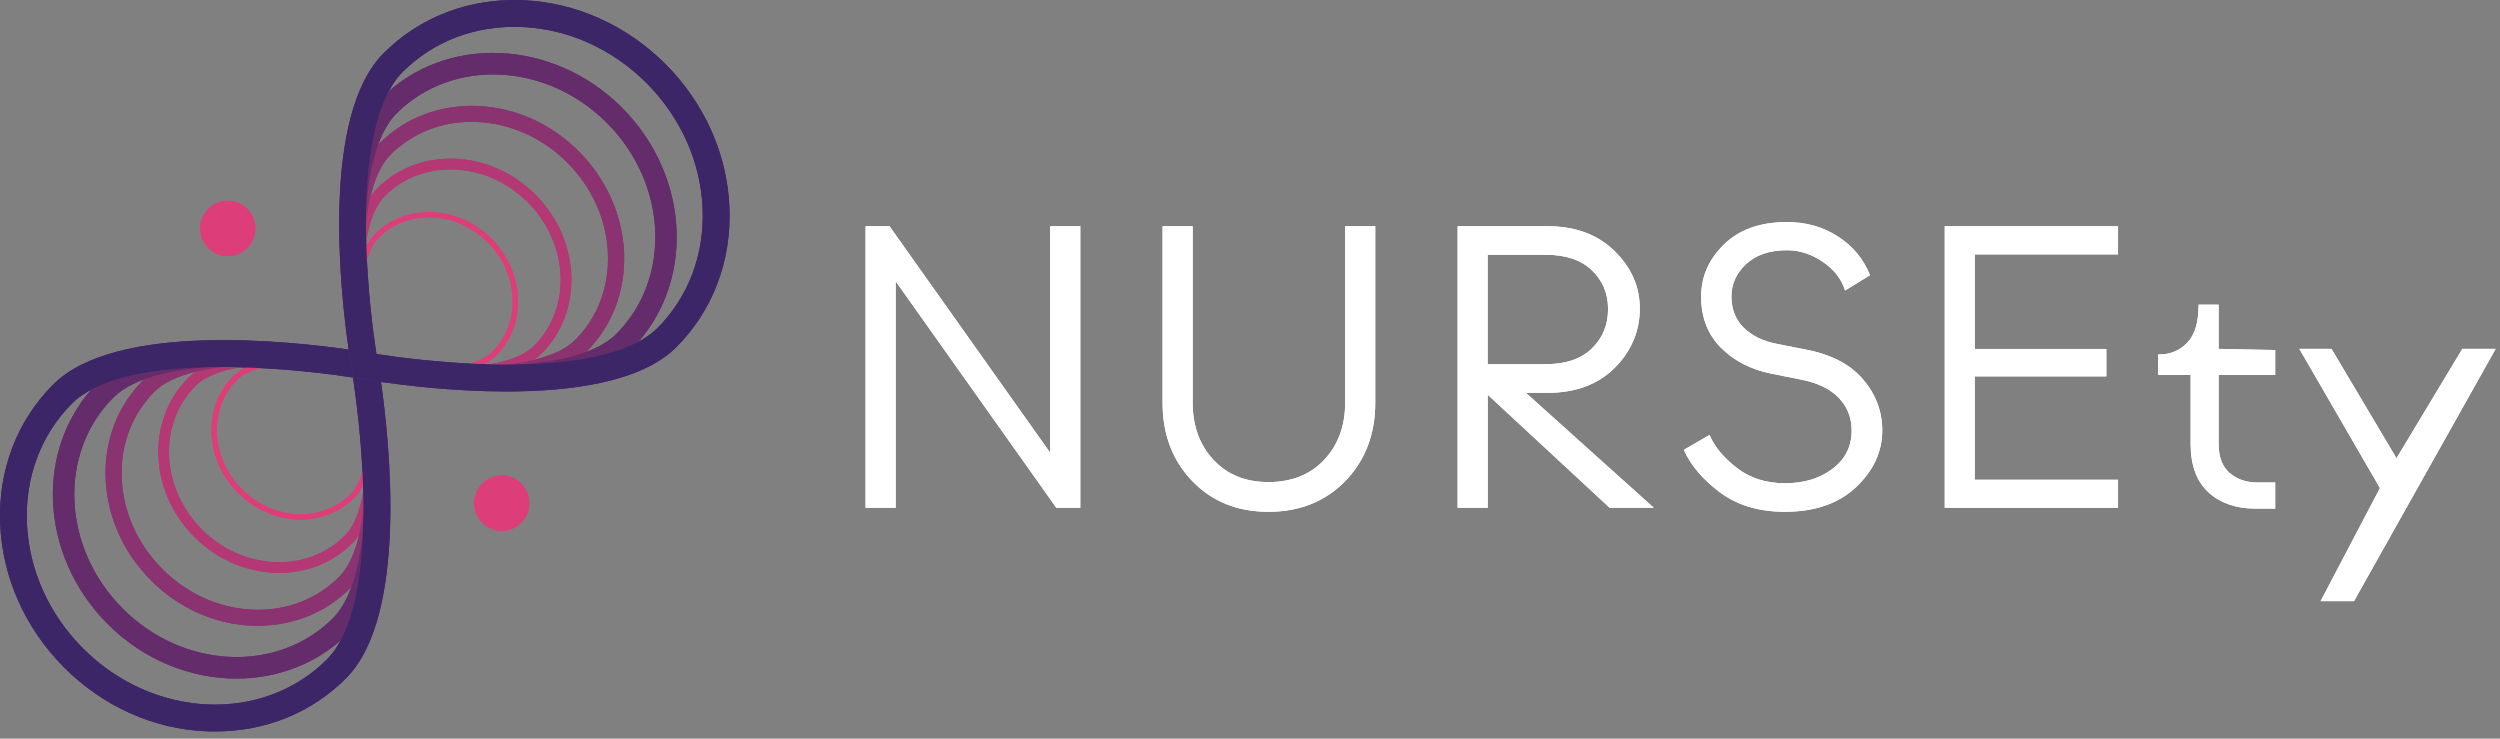 <svg xmlns="http://www.w3.org/2000/svg" width="264" height="78" viewBox="0 0 264 78" fill="none"><rect x="0" y="0" width="264" height="78" fill="#808080" stroke="none"/><g clip-path="url(#clip0_131_20312)"><path d="M44.953 39.468C41.701 39.468 38.703 38.947 38.468 38.906L38.275 38.876L38.244 38.681C38.163 38.242 36.378 27.937 39.6 24.707C42.853 21.446 48.379 21.661 51.907 25.208C55.434 28.745 55.659 34.286 52.406 37.547C50.897 39.06 47.828 39.468 44.953 39.468ZM38.764 38.375C40.212 38.61 49.225 39.928 51.998 37.138C55.037 34.091 54.812 28.919 51.499 25.596C48.185 22.274 43.026 22.049 39.988 25.096C37.204 27.886 38.52 36.913 38.754 38.364L38.764 38.375Z" fill="#DD3E79"></path><path d="M31.75 54.863C29.404 54.863 26.998 53.923 25.132 52.052C21.605 48.515 21.38 42.974 24.633 39.714C27.855 36.483 38.132 38.272 38.57 38.354L38.764 38.385L38.795 38.579C38.876 39.018 40.661 49.323 37.439 52.553C35.899 54.097 33.85 54.863 31.739 54.863H31.75ZM32.045 38.364C29.302 38.364 26.417 38.742 25.041 40.112C22.002 43.158 22.227 48.331 25.54 51.653C28.854 54.976 34.013 55.201 37.051 52.154C39.835 49.364 38.52 40.337 38.285 38.885C37.551 38.763 34.869 38.374 32.045 38.374V38.364Z" fill="#DD3E79"></path><path d="M47.094 39.939C42.74 39.939 38.734 39.244 38.428 39.182L38.04 39.111L37.969 38.722C37.867 38.13 35.461 24.278 39.835 19.893C44.26 15.456 51.754 15.752 56.545 20.557C61.337 25.362 61.633 32.875 57.208 37.312C55.149 39.377 50.989 39.929 47.104 39.929L47.094 39.939ZM39.019 38.13C40.039 38.293 42.934 38.702 46.115 38.784C51.233 38.907 54.802 38.119 56.403 36.514C60.389 32.517 60.083 25.73 55.74 21.365C51.397 17.01 44.617 16.703 40.63 20.7C39.019 22.315 38.244 25.883 38.367 31.015C38.448 34.204 38.856 37.097 39.019 38.13Z" fill="#B33874"></path><path d="M29.476 60.496C26.295 60.496 23.032 59.218 20.514 56.693C15.722 51.889 15.426 44.375 19.851 39.938C24.215 35.563 38.04 37.965 38.632 38.068L39.019 38.139L39.09 38.528C39.193 39.121 41.599 52.972 37.225 57.358C35.124 59.464 32.341 60.496 29.476 60.496ZM29.904 38.456C25.336 38.456 22.145 39.243 20.646 40.746C16.66 44.743 16.966 51.531 21.309 55.896C25.652 60.251 32.433 60.557 36.419 56.56C38.03 54.945 38.805 51.377 38.683 46.246C38.601 43.056 38.193 40.163 38.03 39.131C37.011 38.967 34.115 38.558 30.934 38.477C30.577 38.477 30.23 38.466 29.894 38.466L29.904 38.456Z" fill="#B33874"></path><path d="M49.205 40.409C43.76 40.409 38.764 39.54 38.377 39.468L37.796 39.366L37.694 38.784C37.561 38.048 34.553 20.669 40.059 15.149C42.771 12.43 46.462 11.03 50.459 11.193C54.425 11.357 58.218 13.064 61.123 15.987C64.039 18.911 65.732 22.714 65.905 26.68C66.068 30.687 64.672 34.388 61.959 37.107C59.36 39.714 54.109 40.419 49.215 40.419L49.205 40.409ZM39.264 37.884C40.62 38.099 44.137 38.589 48.002 38.681C54.353 38.835 58.768 37.874 60.746 35.891C63.122 33.509 64.345 30.268 64.192 26.741C64.05 23.194 62.52 19.8 59.91 17.173C57.3 14.556 53.915 13.033 50.367 12.88C46.849 12.726 43.617 13.963 41.242 16.335C39.264 18.318 38.295 22.744 38.458 29.134C38.55 33.008 39.039 36.524 39.254 37.874L39.264 37.884Z" fill="#8A3370"></path><path d="M27.233 66.088C27.019 66.088 26.805 66.088 26.601 66.078C22.635 65.914 18.842 64.207 15.936 61.283C13.02 58.359 11.328 54.557 11.154 50.59C10.991 46.583 12.388 42.883 15.1 40.163C20.606 34.643 37.938 37.659 38.672 37.792L39.254 37.894L39.356 38.477C39.488 39.213 42.496 56.591 36.99 62.111C34.421 64.687 30.975 66.078 27.233 66.078V66.088ZM27.753 38.559C22.084 38.559 18.148 39.519 16.303 41.37C13.927 43.752 12.704 46.992 12.857 50.519C13 54.066 14.529 57.46 17.139 60.087C19.749 62.704 23.134 64.227 26.682 64.381C30.19 64.534 33.432 63.297 35.807 60.925C37.785 58.942 38.754 54.526 38.591 48.147C38.499 44.273 38.01 40.746 37.796 39.386C36.44 39.172 32.922 38.681 29.058 38.589C28.619 38.579 28.191 38.569 27.763 38.569L27.753 38.559Z" fill="#8A3370"></path><path d="M51.315 40.869C44.78 40.869 38.785 39.826 38.316 39.745L37.541 39.602L37.398 38.825C37.245 37.935 33.626 17.04 40.263 10.375C47.002 3.618 58.401 4.068 65.691 11.377C72.981 18.686 73.419 30.115 66.69 36.872C63.54 40.031 57.208 40.879 51.315 40.879V40.869ZM39.508 37.639C41.191 37.894 45.34 38.477 49.898 38.579C57.484 38.763 62.745 37.618 65.09 35.257C70.942 29.389 70.493 19.392 64.09 12.982C57.688 6.562 47.726 6.123 41.874 11.98C39.529 14.332 38.377 19.606 38.56 27.212C38.672 31.781 39.243 35.942 39.498 37.629L39.508 37.639Z" fill="#652C6B"></path><path d="M24.969 71.659C20.137 71.659 15.171 69.717 11.348 65.873C4.068 58.574 3.619 47.135 10.349 40.378C16.996 33.713 37.836 37.342 38.723 37.506L39.498 37.649L39.641 38.426C39.794 39.315 43.413 60.21 36.776 66.875C33.585 70.075 29.333 71.659 24.98 71.659H24.969ZM25.602 38.651C18.842 38.651 14.141 39.795 11.96 41.993C6.107 47.861 6.556 57.859 12.959 64.268C19.362 70.678 29.323 71.127 35.175 65.27C37.52 62.919 38.672 57.644 38.489 50.038C38.377 45.469 37.806 41.308 37.551 39.622C35.869 39.366 31.719 38.783 27.161 38.681C26.631 38.671 26.121 38.661 25.612 38.661L25.602 38.651Z" fill="#652C6B"></path><path d="M24.052 27.048C25.662 27.048 26.968 25.739 26.968 24.124C26.968 22.51 25.662 21.201 24.052 21.201C22.441 21.201 21.136 22.51 21.136 24.124C21.136 25.739 22.441 27.048 24.052 27.048Z" fill="#DD3E79"></path><path d="M52.987 56.06C54.598 56.06 55.903 54.751 55.903 53.136C55.903 51.521 54.598 50.212 52.987 50.212C51.377 50.212 50.071 51.521 50.071 53.136C50.071 54.751 51.377 56.06 52.987 56.06Z" fill="#DD3E79"></path><path d="M40.232 40.338C39.131 40.174 38.438 40.051 38.275 40.021L37.306 39.847L37.133 38.876C37.102 38.712 36.98 38.017 36.817 36.913C30.699 36.034 12.204 33.989 5.608 40.614C1.764 44.468 -0.214 49.691 0.02 55.365C0.255 60.977 2.651 66.344 6.76 70.474C10.879 74.604 16.232 77.006 21.829 77.231C22.145 77.241 22.441 77.241 22.726 77.241C28.038 77.241 32.902 75.278 36.541 71.629C43.138 65.015 41.109 46.471 40.232 40.338ZM34.533 69.625C27.753 76.423 16.181 75.912 8.758 68.46C5.149 64.841 3.049 60.139 2.845 55.242C2.641 50.376 4.333 45.899 7.596 42.617C10.135 40.072 15.579 38.753 23.44 38.753C24.021 38.753 24.623 38.753 25.234 38.784C30.475 38.907 35.277 39.561 37.276 39.867C37.571 41.871 38.234 46.686 38.356 51.94C38.571 60.773 37.255 66.896 34.533 69.625Z" fill="#3D2667"></path><path d="M70.289 6.777C66.16 2.658 60.807 0.245 55.21 0.02C49.572 -0.215 44.341 1.778 40.508 5.622C33.901 12.246 35.93 30.78 36.817 36.913C36.98 38.017 37.102 38.712 37.133 38.876L37.306 39.847L38.275 40.021C38.438 40.051 39.131 40.174 40.232 40.338C42.934 40.716 48.012 41.34 53.436 41.34C60.328 41.34 67.751 40.358 71.442 36.637C75.265 32.804 77.263 27.549 77.029 21.896C76.794 16.264 74.398 10.917 70.289 6.777ZM69.443 34.623C66.721 37.353 60.614 38.692 51.784 38.477C46.544 38.344 41.762 37.7 39.753 37.383C39.437 35.38 38.795 30.585 38.662 25.321C38.458 16.468 39.784 10.355 42.506 7.615C45.779 4.334 50.245 2.647 55.098 2.852C59.992 3.056 64.661 5.162 68.281 8.781C71.89 12.41 73.99 17.102 74.194 21.998C74.398 26.864 72.706 31.342 69.443 34.623Z" fill="#3D2667"></path><path d="M142.088 50.775C139.967 52.952 137.255 54.046 133.952 54.046C130.648 54.046 127.957 52.952 125.877 50.775C123.797 48.597 122.767 45.848 122.767 42.535V23.89H125.948V42.535C125.948 44.968 126.672 46.972 128.13 48.546C129.588 50.121 131.525 50.908 133.952 50.908C136.378 50.908 138.377 50.121 139.845 48.546C141.313 46.972 142.047 44.968 142.047 42.535V23.89H145.228V42.535C145.228 45.848 144.178 48.597 142.088 50.775Z" fill="white"></path><path d="M161.123 41.472L174.643 53.627H169.983L157.106 41.687V53.627H153.925V23.89H163.417C166.354 23.89 168.709 24.759 170.493 26.507C172.278 28.255 173.165 30.279 173.165 32.599C173.165 34.92 172.278 37.087 170.514 38.845C168.75 40.603 166.384 41.483 163.417 41.483H161.134L161.123 41.472ZM163.244 26.905H157.096V38.457H163.244C165.334 38.457 166.955 37.905 168.097 36.801C169.239 35.697 169.81 34.306 169.81 32.64C169.81 30.974 169.239 29.635 168.097 28.541C166.955 27.447 165.334 26.905 163.244 26.905Z" fill="white"></path><path d="M188.489 54.046C185.746 54.046 183.462 53.361 181.647 52.012C179.822 50.652 178.548 49.15 177.814 47.504L180.526 45.929C181.036 47.146 181.984 48.301 183.391 49.395C184.788 50.489 186.49 51.031 188.499 51.031C190.507 51.031 192.18 50.519 193.525 49.497C194.871 48.475 195.534 47.136 195.534 45.459C195.534 44.1 195.075 42.944 194.158 41.994C193.24 41.043 191.874 40.399 190.069 40.062L187.102 39.469C184.93 39.039 183.136 38.13 181.739 36.729C180.342 35.329 179.639 33.519 179.639 31.311C179.639 29.216 180.444 27.386 182.055 25.812C183.666 24.237 185.879 23.45 188.703 23.45C190.732 23.45 192.536 23.961 194.107 24.984C195.677 26.006 196.798 27.365 197.471 29.062L194.841 30.677C194.474 29.492 193.699 28.48 192.506 27.662C191.323 26.844 190.049 26.425 188.693 26.425C186.888 26.425 185.461 26.905 184.41 27.866C183.37 28.827 182.84 29.972 182.84 31.311C182.84 32.651 183.279 33.775 184.156 34.623C185.032 35.472 186.205 36.044 187.673 36.32L190.681 36.913C193.362 37.424 195.381 38.467 196.737 40.062C198.093 41.646 198.766 43.446 198.766 45.459C198.766 47.698 197.848 49.681 196.013 51.429C194.178 53.167 191.66 54.046 188.468 54.046H188.489Z" fill="white"></path><path d="M223.664 53.627H205.363V23.89H223.664V26.864H208.534V36.852H222.43V39.745H208.534V50.662H223.664V53.637V53.627Z" fill="white"></path><path d="M240.273 53.709H238.152C236.123 53.709 234.472 53.136 233.217 51.991C231.963 50.846 231.331 49.139 231.331 46.87V39.602H227.895V37.434H227.977C229.19 37.434 230.189 37.015 230.985 36.177C231.78 35.339 232.167 34.03 232.167 32.252V32.17H234.288V36.842L240.263 36.964V39.602H234.288V46.87C234.288 48.26 234.675 49.282 235.45 49.947C236.225 50.611 237.194 50.949 238.356 50.949H240.263V53.709H240.273Z" fill="white"></path><path d="M248.572 63.482H245.055L251.325 51.542L242.812 36.842H246.207L253.069 48.393L260.022 36.842H263.54L248.582 63.482H248.572Z" fill="white"></path><path d="M114.08 23.89V53.627H111.552L94.586 29.706V53.627H91.405V23.89H93.933L110.899 47.81V23.89H114.08Z" fill="white"></path><path d="M44.953 39.468C41.701 39.468 38.703 38.947 38.468 38.906L38.275 38.876L38.244 38.681C38.163 38.242 36.378 27.937 39.6 24.707C42.853 21.446 48.379 21.661 51.907 25.208C55.434 28.745 55.659 34.286 52.406 37.547C50.897 39.06 47.828 39.468 44.953 39.468ZM38.764 38.375C40.212 38.61 49.225 39.928 51.998 37.138C55.037 34.091 54.812 28.919 51.499 25.596C48.185 22.274 43.026 22.049 39.988 25.096C37.204 27.886 38.52 36.913 38.754 38.364L38.764 38.375Z" fill="#DD3E79"></path><path d="M31.75 54.863C29.404 54.863 26.998 53.923 25.132 52.052C21.605 48.515 21.38 42.974 24.633 39.714C27.855 36.483 38.132 38.272 38.57 38.354L38.764 38.385L38.795 38.579C38.876 39.018 40.661 49.323 37.439 52.553C35.899 54.097 33.85 54.863 31.739 54.863H31.75ZM32.045 38.364C29.302 38.364 26.417 38.742 25.041 40.112C22.002 43.158 22.227 48.331 25.54 51.653C28.854 54.976 34.013 55.201 37.051 52.154C39.835 49.364 38.52 40.337 38.285 38.885C37.551 38.763 34.869 38.374 32.045 38.374V38.364Z" fill="#DD3E79"></path><path d="M47.094 39.939C42.74 39.939 38.734 39.244 38.428 39.182L38.04 39.111L37.969 38.722C37.867 38.13 35.461 24.278 39.835 19.893C44.26 15.456 51.754 15.752 56.545 20.557C61.337 25.362 61.633 32.875 57.208 37.312C55.149 39.377 50.989 39.929 47.104 39.929L47.094 39.939ZM39.019 38.13C40.039 38.293 42.934 38.702 46.115 38.784C51.233 38.907 54.802 38.119 56.403 36.514C60.389 32.517 60.083 25.73 55.74 21.365C51.397 17.01 44.617 16.703 40.63 20.7C39.019 22.315 38.244 25.883 38.367 31.015C38.448 34.204 38.856 37.097 39.019 38.13Z" fill="#B33874"></path><path d="M29.476 60.496C26.295 60.496 23.032 59.218 20.514 56.693C15.722 51.889 15.426 44.375 19.851 39.938C24.215 35.563 38.04 37.965 38.632 38.068L39.019 38.139L39.09 38.528C39.193 39.121 41.599 52.972 37.225 57.358C35.124 59.464 32.341 60.496 29.476 60.496ZM29.904 38.456C25.336 38.456 22.145 39.243 20.646 40.746C16.66 44.743 16.966 51.531 21.309 55.896C25.652 60.251 32.433 60.557 36.419 56.56C38.03 54.945 38.805 51.377 38.683 46.246C38.601 43.056 38.193 40.163 38.03 39.131C37.011 38.967 34.115 38.558 30.934 38.477C30.577 38.477 30.23 38.466 29.894 38.466L29.904 38.456Z" fill="#B33874"></path><path d="M49.205 40.409C43.76 40.409 38.764 39.54 38.377 39.468L37.796 39.366L37.694 38.784C37.561 38.048 34.553 20.669 40.059 15.149C42.771 12.43 46.462 11.03 50.459 11.193C54.425 11.357 58.218 13.064 61.123 15.987C64.039 18.911 65.732 22.714 65.905 26.68C66.068 30.687 64.672 34.388 61.959 37.107C59.36 39.714 54.109 40.419 49.215 40.419L49.205 40.409ZM39.264 37.884C40.62 38.099 44.137 38.589 48.002 38.681C54.353 38.835 58.768 37.874 60.746 35.891C63.122 33.509 64.345 30.268 64.192 26.741C64.05 23.194 62.52 19.8 59.91 17.173C57.3 14.556 53.915 13.033 50.367 12.88C46.849 12.726 43.617 13.963 41.242 16.335C39.264 18.318 38.295 22.744 38.458 29.134C38.55 33.008 39.039 36.524 39.254 37.874L39.264 37.884Z" fill="#8A3370"></path><path d="M27.233 66.088C27.019 66.088 26.805 66.088 26.601 66.078C22.635 65.914 18.842 64.207 15.936 61.283C13.02 58.359 11.328 54.557 11.154 50.59C10.991 46.583 12.388 42.883 15.1 40.163C20.606 34.643 37.938 37.659 38.672 37.792L39.254 37.894L39.356 38.477C39.488 39.213 42.496 56.591 36.99 62.111C34.421 64.687 30.975 66.078 27.233 66.078V66.088ZM27.753 38.559C22.084 38.559 18.148 39.519 16.303 41.37C13.927 43.752 12.704 46.992 12.857 50.519C13 54.066 14.529 57.46 17.139 60.087C19.749 62.704 23.134 64.227 26.682 64.381C30.19 64.534 33.432 63.297 35.807 60.925C37.785 58.942 38.754 54.526 38.591 48.147C38.499 44.273 38.01 40.746 37.796 39.386C36.44 39.172 32.922 38.681 29.058 38.589C28.619 38.579 28.191 38.569 27.763 38.569L27.753 38.559Z" fill="#8A3370"></path><path d="M51.315 40.869C44.78 40.869 38.785 39.826 38.316 39.745L37.541 39.602L37.398 38.825C37.245 37.935 33.626 17.04 40.263 10.375C47.002 3.618 58.401 4.068 65.691 11.377C72.981 18.686 73.419 30.115 66.69 36.872C63.54 40.031 57.208 40.879 51.315 40.879V40.869ZM39.508 37.639C41.191 37.894 45.34 38.477 49.898 38.579C57.484 38.763 62.745 37.618 65.09 35.257C70.942 29.389 70.493 19.392 64.09 12.982C57.688 6.562 47.726 6.123 41.874 11.98C39.529 14.332 38.377 19.606 38.56 27.212C38.672 31.781 39.243 35.942 39.498 37.629L39.508 37.639Z" fill="#652C6B"></path><path d="M24.969 71.659C20.137 71.659 15.171 69.717 11.348 65.873C4.068 58.574 3.619 47.135 10.349 40.378C16.996 33.713 37.836 37.342 38.723 37.506L39.498 37.649L39.641 38.426C39.794 39.315 43.413 60.21 36.776 66.875C33.585 70.075 29.333 71.659 24.98 71.659H24.969ZM25.602 38.651C18.842 38.651 14.141 39.795 11.96 41.993C6.107 47.861 6.556 57.859 12.959 64.268C19.362 70.678 29.323 71.127 35.175 65.27C37.52 62.919 38.672 57.644 38.489 50.038C38.377 45.469 37.806 41.308 37.551 39.622C35.869 39.366 31.719 38.783 27.161 38.681C26.631 38.671 26.121 38.661 25.612 38.661L25.602 38.651Z" fill="#652C6B"></path><path d="M24.052 27.048C25.662 27.048 26.968 25.739 26.968 24.124C26.968 22.51 25.662 21.201 24.052 21.201C22.441 21.201 21.136 22.51 21.136 24.124C21.136 25.739 22.441 27.048 24.052 27.048Z" fill="#DD3E79"></path><path d="M52.987 56.06C54.598 56.06 55.903 54.751 55.903 53.136C55.903 51.521 54.598 50.212 52.987 50.212C51.377 50.212 50.071 51.521 50.071 53.136C50.071 54.751 51.377 56.06 52.987 56.06Z" fill="#DD3E79"></path><path d="M40.232 40.338C39.131 40.174 38.438 40.051 38.275 40.021L37.306 39.847L37.133 38.876C37.102 38.712 36.98 38.017 36.817 36.913C30.699 36.034 12.204 33.989 5.608 40.614C1.764 44.468 -0.214 49.691 0.02 55.365C0.255 60.977 2.651 66.344 6.76 70.474C10.879 74.604 16.232 77.006 21.829 77.231C22.145 77.241 22.441 77.241 22.726 77.241C28.038 77.241 32.902 75.278 36.541 71.629C43.138 65.015 41.109 46.471 40.232 40.338ZM34.533 69.625C27.753 76.423 16.181 75.912 8.758 68.46C5.149 64.841 3.049 60.139 2.845 55.242C2.641 50.376 4.333 45.899 7.596 42.617C10.135 40.072 15.579 38.753 23.44 38.753C24.021 38.753 24.623 38.753 25.234 38.784C30.475 38.907 35.277 39.561 37.276 39.867C37.571 41.871 38.234 46.686 38.356 51.94C38.571 60.773 37.255 66.896 34.533 69.625Z" fill="#3D2667"></path><path d="M70.289 6.777C66.16 2.658 60.807 0.245 55.21 0.02C49.572 -0.215 44.341 1.778 40.508 5.622C33.901 12.246 35.93 30.78 36.817 36.913C36.98 38.017 37.102 38.712 37.133 38.876L37.306 39.847L38.275 40.021C38.438 40.051 39.131 40.174 40.232 40.338C42.934 40.716 48.012 41.34 53.436 41.34C60.328 41.34 67.751 40.358 71.442 36.637C75.265 32.804 77.263 27.549 77.029 21.896C76.794 16.264 74.398 10.917 70.289 6.777ZM69.443 34.623C66.721 37.353 60.614 38.692 51.784 38.477C46.544 38.344 41.762 37.7 39.753 37.383C39.437 35.38 38.795 30.585 38.662 25.321C38.458 16.468 39.784 10.355 42.506 7.615C45.779 4.334 50.245 2.647 55.098 2.852C59.992 3.056 64.661 5.162 68.281 8.781C71.89 12.41 73.99 17.102 74.194 21.998C74.398 26.864 72.706 31.342 69.443 34.623Z" fill="#3D2667"></path><path d="M142.088 50.775C139.967 52.952 137.255 54.046 133.952 54.046C130.648 54.046 127.957 52.952 125.877 50.775C123.797 48.597 122.767 45.848 122.767 42.535V23.89H125.948V42.535C125.948 44.968 126.672 46.972 128.13 48.546C129.588 50.121 131.525 50.908 133.952 50.908C136.378 50.908 138.377 50.121 139.845 48.546C141.313 46.972 142.047 44.968 142.047 42.535V23.89H145.228V42.535C145.228 45.848 144.178 48.597 142.088 50.775Z" fill="white"></path><path d="M161.123 41.472L174.643 53.627H169.983L157.106 41.687V53.627H153.925V23.89H163.417C166.354 23.89 168.709 24.759 170.493 26.507C172.278 28.255 173.165 30.279 173.165 32.599C173.165 34.92 172.278 37.087 170.514 38.845C168.75 40.603 166.384 41.483 163.417 41.483H161.134L161.123 41.472ZM163.244 26.905H157.096V38.457H163.244C165.334 38.457 166.955 37.905 168.097 36.801C169.239 35.697 169.81 34.306 169.81 32.64C169.81 30.974 169.239 29.635 168.097 28.541C166.955 27.447 165.334 26.905 163.244 26.905Z" fill="white"></path><path d="M188.489 54.046C185.746 54.046 183.462 53.361 181.647 52.012C179.822 50.652 178.548 49.15 177.814 47.504L180.526 45.929C181.036 47.146 181.984 48.301 183.391 49.395C184.788 50.489 186.49 51.031 188.499 51.031C190.507 51.031 192.18 50.519 193.525 49.497C194.871 48.475 195.534 47.136 195.534 45.459C195.534 44.1 195.075 42.944 194.158 41.994C193.24 41.043 191.874 40.399 190.069 40.062L187.102 39.469C184.93 39.039 183.136 38.13 181.739 36.729C180.342 35.329 179.639 33.519 179.639 31.311C179.639 29.216 180.444 27.386 182.055 25.812C183.666 24.237 185.879 23.45 188.703 23.45C190.732 23.45 192.536 23.961 194.107 24.984C195.677 26.006 196.798 27.365 197.471 29.062L194.841 30.677C194.474 29.492 193.699 28.48 192.506 27.662C191.323 26.844 190.049 26.425 188.693 26.425C186.888 26.425 185.461 26.905 184.41 27.866C183.37 28.827 182.84 29.972 182.84 31.311C182.84 32.651 183.279 33.775 184.156 34.623C185.032 35.472 186.205 36.044 187.673 36.32L190.681 36.913C193.362 37.424 195.381 38.467 196.737 40.062C198.093 41.646 198.766 43.446 198.766 45.459C198.766 47.698 197.848 49.681 196.013 51.429C194.178 53.167 191.66 54.046 188.468 54.046H188.489Z" fill="white"></path><path d="M223.664 53.627H205.363V23.89H223.664V26.864H208.534V36.852H222.43V39.745H208.534V50.662H223.664V53.637V53.627Z" fill="white"></path><path d="M240.273 53.709H238.152C236.123 53.709 234.472 53.136 233.217 51.991C231.963 50.846 231.331 49.139 231.331 46.87V39.602H227.895V37.434H227.977C229.19 37.434 230.189 37.015 230.985 36.177C231.78 35.339 232.167 34.03 232.167 32.252V32.17H234.288V36.842L240.263 36.964V39.602H234.288V46.87C234.288 48.26 234.675 49.282 235.45 49.947C236.225 50.611 237.194 50.949 238.356 50.949H240.263V53.709H240.273Z" fill="white"></path><path d="M248.572 63.482H245.055L251.325 51.542L242.812 36.842H246.207L253.069 48.393L260.022 36.842H263.54L248.582 63.482H248.572Z" fill="white"></path><path d="M114.08 23.89V53.627H111.552L94.586 29.706V53.627H91.405V23.89H93.933L110.899 47.81V23.89H114.08Z" fill="white"></path></g><defs><clipPath id="clip0_131_20312"><rect width="263.529" height="77.241" fill="white"></rect></clipPath></defs></svg>